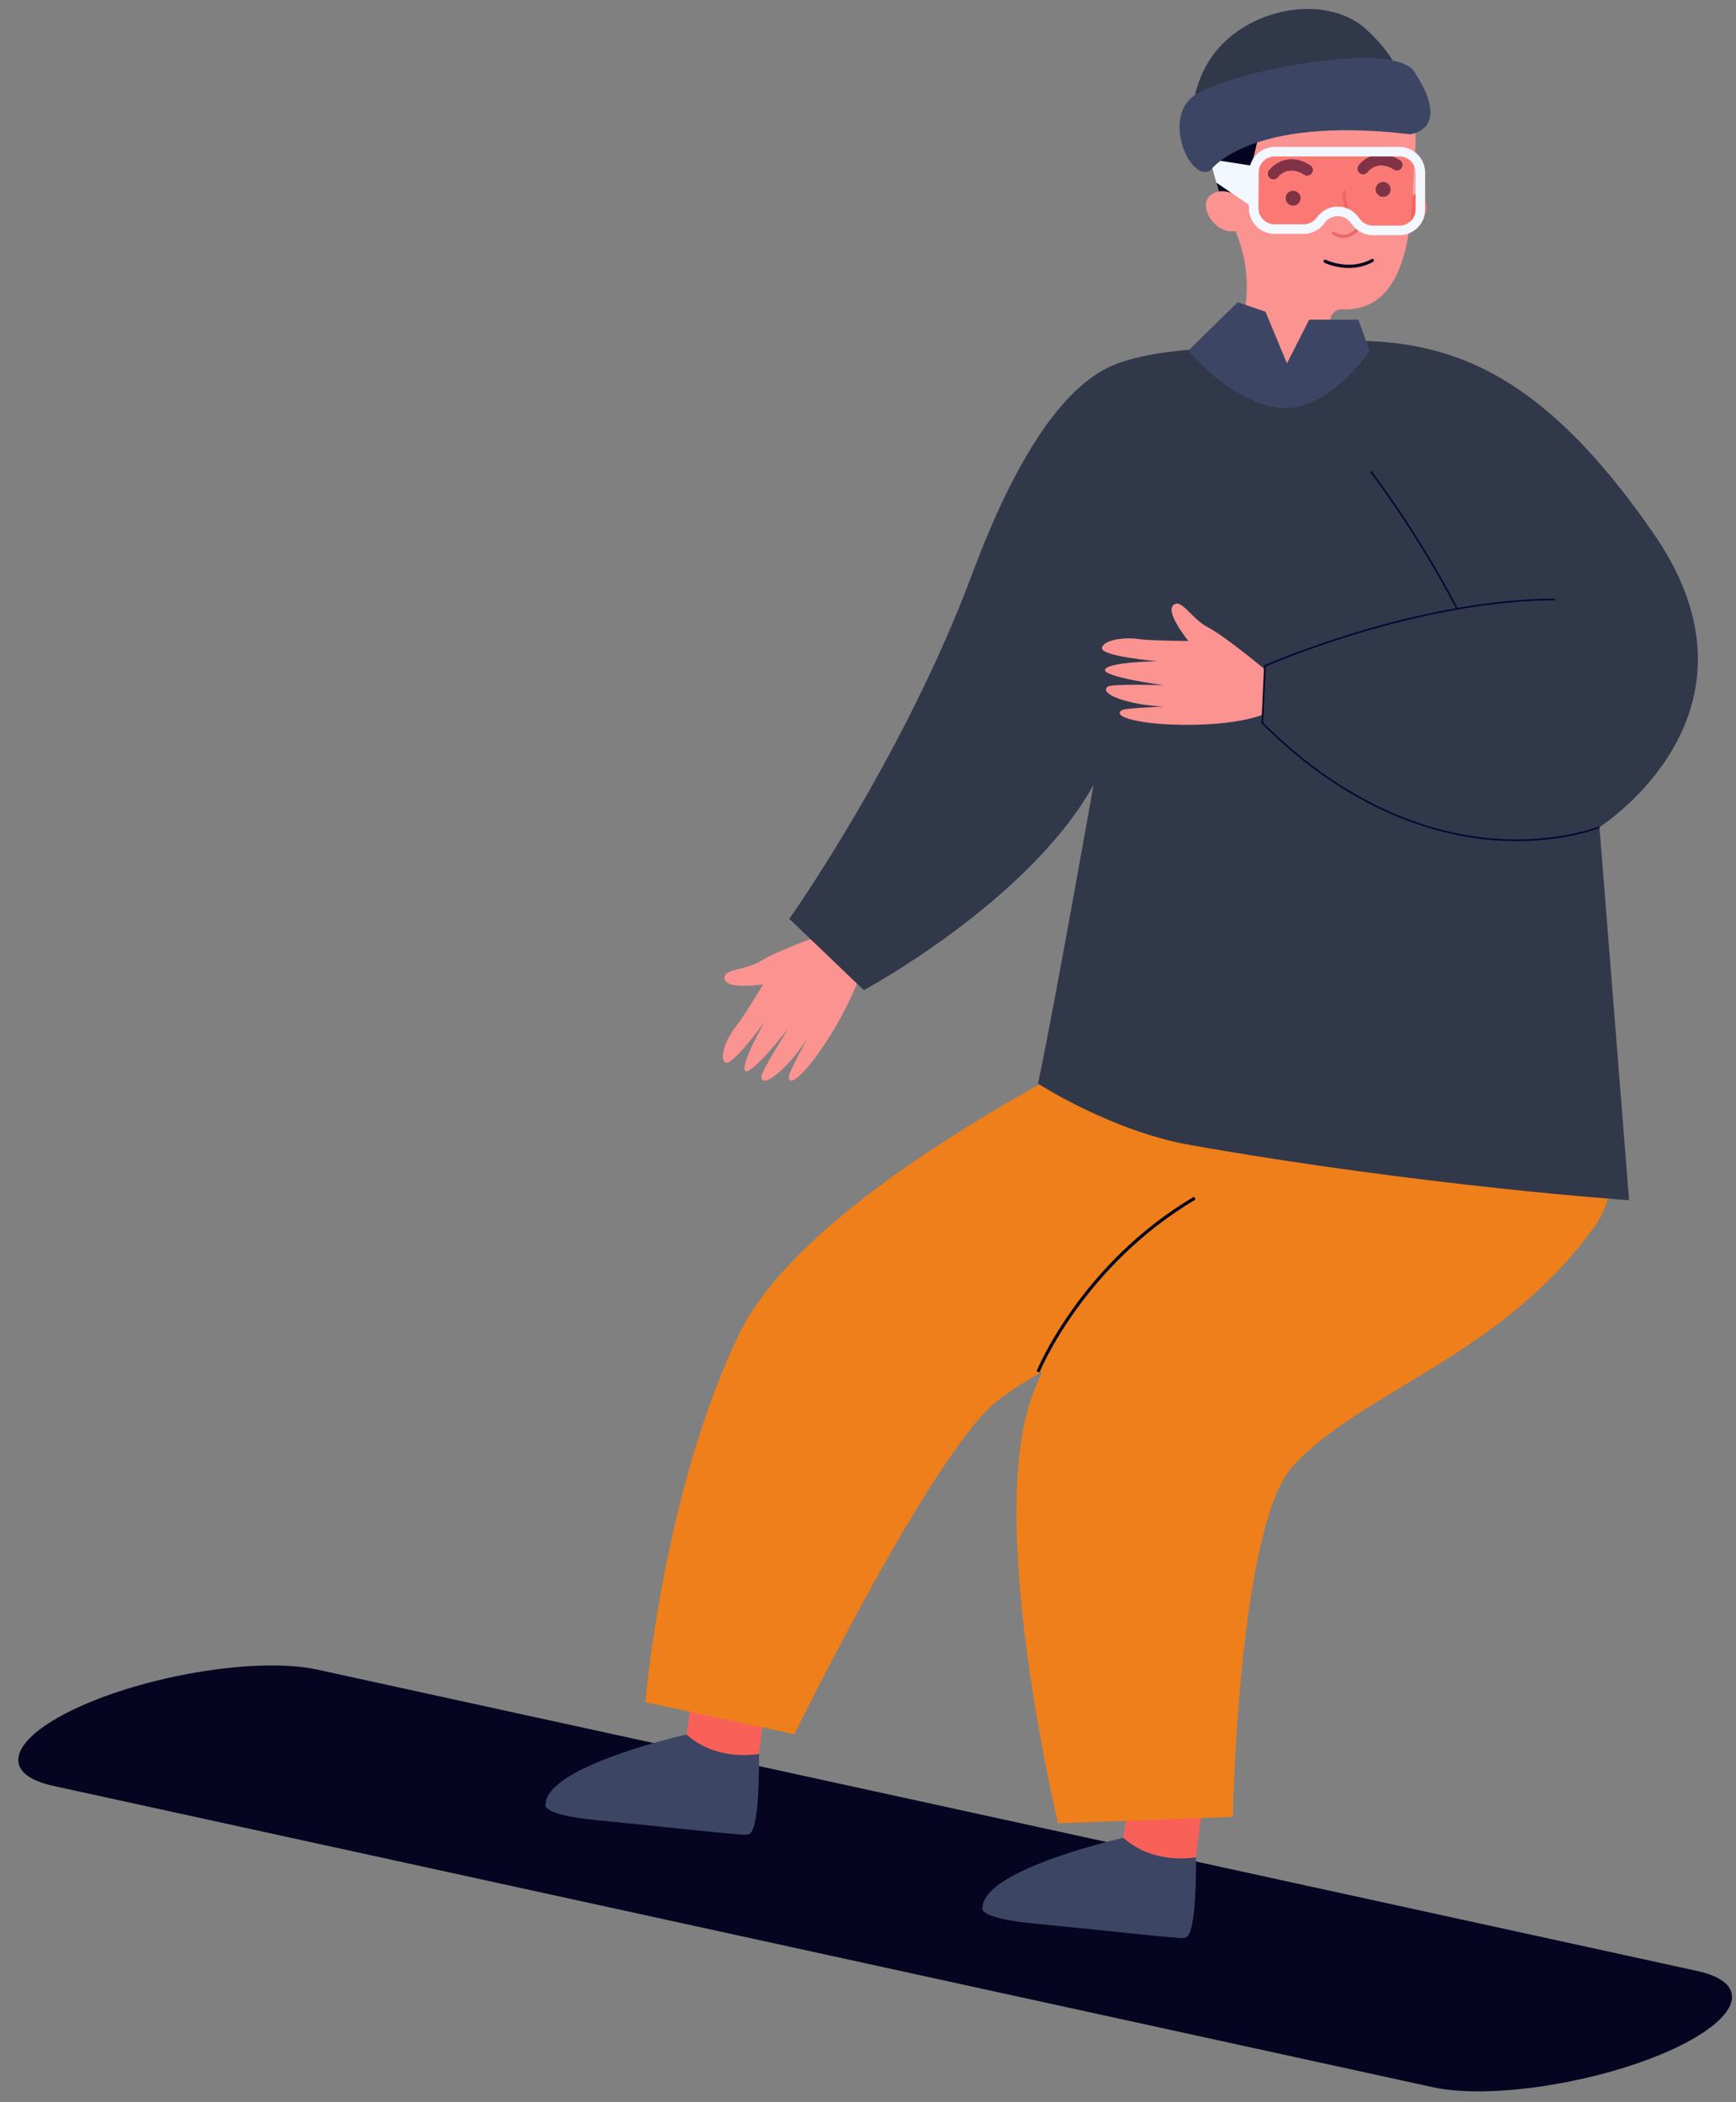 <?xml version="1.0" encoding="UTF-8"?> <svg xmlns="http://www.w3.org/2000/svg" width="76" height="92" viewBox="0 0 76 92" fill="none"><rect x="0" y="0" width="76" height="92" fill="#808080" stroke="none"/><path d="M62.734 91.344L2.334 78.157C-0.136 77.618 0.439 76.03 3.617 74.63C6.795 73.231 11.419 72.528 13.89 73.068L74.292 86.254C76.764 86.796 76.186 88.381 73.01 89.78C69.832 91.179 65.209 91.882 62.734 91.344Z" fill="#050521"></path><path d="M30.681 71.13C30.681 71.13 30.08 75.935 30.031 76C29.984 76.062 30.287 76.719 30.287 76.719L31.762 77.201L33.231 76.758C33.231 76.758 33.735 72.282 33.978 71.6C34.221 70.916 30.681 71.13 30.681 71.13Z" fill="#F96058"></path><path d="M33.231 76.758C33.231 76.758 31.403 77.125 30.056 75.907C30.056 75.907 23.942 77.271 23.888 78.95C23.888 78.95 23.571 79.408 26.104 79.654C28.634 79.9 32.56 80.338 32.673 80.292C32.786 80.249 33.241 80.584 33.231 76.758Z" fill="#3C4664"></path><path d="M49.81 75.651C49.81 75.651 49.207 80.459 49.159 80.521C49.113 80.583 49.416 81.239 49.416 81.239L50.89 81.721L52.36 81.279C52.36 81.279 52.863 76.805 53.107 76.121C53.35 75.437 49.81 75.651 49.81 75.651Z" fill="#F96058"></path><path d="M52.36 81.279C52.36 81.279 50.533 81.647 49.182 80.429C49.182 80.429 43.071 81.792 43.015 83.471C43.015 83.471 42.699 83.931 45.232 84.176C47.762 84.419 51.688 84.857 51.8 84.813C51.913 84.77 52.37 85.104 52.36 81.279Z" fill="#3C4664"></path><path d="M51.415 44.445C51.415 44.445 35.705 51.481 32.366 58.368C29.028 65.251 28.252 74.493 28.252 74.493L34.777 75.896C34.777 75.896 40.862 63.472 43.681 61.289C47.993 57.949 61.847 53.417 61.847 53.417L51.415 44.445Z" fill="#EF7F1A"></path><path d="M61.229 43.981C61.229 43.981 47.385 54.134 45.073 61.428C43.264 67.132 46.322 79.791 46.322 79.791L53.974 79.512C53.974 79.512 54.197 66.777 56.608 64.152C59.636 60.855 65.754 59.352 69.833 53.637C72.27 50.23 68.931 40.768 68.931 40.768L61.229 43.981Z" fill="#EF7F1A"></path><path d="M36.153 40.847C36.153 40.847 34.038 41.596 33.333 42.04C32.631 42.481 31.618 42.383 31.724 42.855C31.827 43.325 33.407 43.082 33.407 43.082C33.407 43.082 32.538 44.532 32.204 44.937C31.872 45.345 31.458 46.22 31.736 46.489C32.012 46.756 33.484 44.697 33.484 44.697C33.484 44.697 32.415 46.554 32.62 46.854C32.824 47.157 34.528 44.995 34.528 44.995C34.528 44.995 33.291 46.919 33.329 47.154C33.363 47.389 33.666 47.353 34.267 46.777C34.872 46.203 35.337 45.458 35.337 45.458C35.337 45.458 34.569 46.877 34.54 47.08C34.507 47.283 34.609 47.583 35.411 46.638C36.213 45.691 37.615 43.362 37.843 41.914L36.153 40.847Z" fill="#FB9391"></path><path d="M49.244 15.798C48.161 16.139 45.534 17.142 42.551 25.142C39.567 33.14 34.555 40.211 34.555 40.211L37.816 43.332C37.816 43.332 45.03 39.458 47.873 34.352C47.873 34.352 46.163 44.024 45.444 47.423C45.444 47.423 48.651 49.501 52.122 50.113C62.36 51.919 71.319 52.525 71.319 52.525L70.022 36.197C70.022 36.197 77.852 31.248 72.403 23.366C66.953 15.484 62.434 14.218 55.853 15.207C55.853 15.207 51.679 15.035 49.244 15.798Z" fill="#31384A"></path><path d="M55.35 29.275C55.35 29.275 53.625 27.836 52.885 27.455C52.151 27.076 51.716 26.158 51.365 26.484C51.012 26.814 52.025 28.051 52.025 28.051C52.025 28.051 50.334 28.043 49.816 27.963C49.298 27.883 48.331 27.974 48.242 28.349C48.156 28.724 50.676 28.938 50.676 28.938C50.676 28.938 48.534 28.966 48.381 29.296C48.225 29.625 50.953 29.989 50.953 29.989C50.953 29.989 48.669 29.907 48.484 30.056C48.299 30.207 48.484 30.448 49.285 30.674C50.086 30.899 50.965 30.923 50.965 30.923C50.965 30.923 49.355 30.986 49.163 31.061C48.974 31.137 48.766 31.378 49.992 31.586C51.213 31.795 53.93 31.813 55.293 31.269L55.35 29.275Z" fill="#FB9391"></path><path d="M68.227 36.674C69.354 36.505 70.025 36.235 70.034 36.23L70.008 36.165C69.99 36.171 68.174 36.901 65.466 36.705C62.968 36.522 59.177 35.492 55.298 31.625L55.415 29.166C55.816 28.988 62.093 26.298 68.073 26.268V26.197C61.906 26.229 55.431 29.081 55.365 29.109L55.347 29.116L55.341 29.139L55.223 31.653L55.24 31.665C59.136 35.558 62.95 36.592 65.463 36.775C66.546 36.855 67.482 36.787 68.227 36.674Z" fill="#060633"></path><path d="M63.753 26.65L63.816 26.617C62.099 23.303 60.059 20.636 60.039 20.61L59.984 20.653C60.003 20.68 62.042 23.343 63.753 26.65Z" fill="#060633"></path><path d="M61.55 8.805C61.55 8.805 61.97 8.302 62.232 8.553C62.891 9.193 62.09 9.839 61.59 9.946L61.55 8.805Z" fill="#EA6868"></path><path d="M61.931 6.823L61.925 6.824C61.934 6.767 61.943 6.711 61.949 6.654C62.224 4.117 60.307 1.844 57.714 1.733C55.552 1.64 53.613 3.159 53.182 5.276C53.02 6.063 53.076 6.832 53.305 7.533C53.599 8.611 53.863 9.533 54.167 10.31C54.663 11.591 54.711 13.008 54.335 14.332L54.042 15.375C56.596 17.116 57.981 15.906 57.981 15.906L58.242 13.964C58.279 13.71 58.502 13.525 58.756 13.537L58.76 13.538C62.151 13.686 61.764 8.34 61.931 6.823Z" fill="#FB9391"></path><path d="M60.874 8.324C60.892 8.146 60.764 7.987 60.586 7.969C60.409 7.949 60.25 8.077 60.23 8.254C60.211 8.433 60.34 8.593 60.517 8.611C60.693 8.629 60.853 8.503 60.874 8.324Z" fill="#060633"></path><path d="M56.931 8.708C56.952 8.531 56.823 8.371 56.644 8.351C56.466 8.333 56.307 8.46 56.29 8.638C56.269 8.815 56.398 8.975 56.574 8.993C56.751 9.012 56.912 8.887 56.931 8.708Z" fill="#060633"></path><path d="M55.725 7.845C55.683 7.839 55.641 7.825 55.605 7.797C55.498 7.718 55.478 7.565 55.558 7.459C55.801 7.137 56.492 6.676 57.362 7.237C57.474 7.308 57.508 7.46 57.436 7.573C57.362 7.684 57.213 7.716 57.1 7.645C56.387 7.184 55.961 7.727 55.943 7.75C55.891 7.823 55.807 7.855 55.725 7.845Z" fill="#060633"></path><path d="M59.649 7.623C59.605 7.617 59.565 7.603 59.529 7.574C59.422 7.494 59.403 7.341 59.483 7.236C59.727 6.913 60.416 6.454 61.286 7.013C61.4 7.086 61.432 7.237 61.358 7.349C61.286 7.462 61.136 7.493 61.025 7.421C60.307 6.961 59.885 7.505 59.87 7.526C59.816 7.598 59.733 7.633 59.649 7.623Z" fill="#060633"></path><path d="M52.706 6.024L53.561 9.072L54.38 8.999L55.28 5.196L52.706 6.024Z" fill="#050521"></path><path d="M54.517 8.918C54.459 8.766 54.346 8.643 54.206 8.569C53.915 8.412 53.392 8.219 52.981 8.548C52.381 9.033 53.314 10.59 54.47 9.992C54.47 9.992 54.813 9.718 54.517 8.918Z" fill="#FB9391"></path><path d="M59.077 10.367C58.664 10.515 58.335 10.265 58.332 10.261C58.299 10.238 58.294 10.192 58.317 10.161C58.342 10.132 58.389 10.124 58.42 10.149C58.435 10.16 58.798 10.436 59.23 10.122C59.3 10.071 59.339 10.028 59.346 9.992C59.352 9.942 59.3 9.873 59.228 9.777C59.064 9.556 58.787 9.185 58.773 8.412C58.773 8.371 58.805 8.338 58.843 8.336C58.882 8.336 58.915 8.368 58.917 8.407C58.93 9.135 59.179 9.47 59.344 9.692C59.434 9.81 59.505 9.906 59.487 10.014C59.475 10.091 59.422 10.16 59.316 10.238C59.236 10.296 59.156 10.34 59.077 10.367Z" fill="#EA6868"></path><path d="M59.051 11.727C58.459 11.727 58.006 11.51 57.978 11.496C57.946 11.479 57.929 11.437 57.947 11.403C57.964 11.368 58.004 11.355 58.04 11.369C58.049 11.377 59.084 11.87 60.044 11.338C60.077 11.319 60.121 11.332 60.139 11.365C60.158 11.398 60.144 11.441 60.111 11.46C59.747 11.662 59.38 11.727 59.051 11.727Z" fill="#050521"></path><path d="M61.71 9.946C61.713 9.934 61.713 9.923 61.714 9.909C61.759 9.894 61.804 9.878 61.847 9.855C61.804 9.89 61.759 9.919 61.71 9.946ZM61.841 8.554C61.879 7.877 61.888 7.279 61.924 6.892C62.081 7.057 62.183 7.28 62.183 7.531V8.517C62.145 8.493 62.104 8.483 62.06 8.483C61.988 8.483 61.91 8.512 61.841 8.554Z" fill="#F1A7AB"></path><path d="M61.714 9.909C61.779 9.446 61.815 8.984 61.841 8.554C61.91 8.512 61.988 8.483 62.06 8.483C62.104 8.483 62.145 8.493 62.183 8.517V9.147C62.183 9.433 62.052 9.689 61.847 9.855C61.803 9.878 61.759 9.894 61.714 9.909Z" fill="#F26460"></path><path d="M61.268 10.06H60.101C59.813 10.06 59.541 9.923 59.369 9.693L59.294 9.594C59.266 9.556 59.236 9.52 59.203 9.488C59.064 9.266 58.927 8.942 58.917 8.407C58.915 8.368 58.884 8.336 58.843 8.336C58.805 8.338 58.773 8.371 58.773 8.412C58.782 8.805 58.857 9.093 58.949 9.311C58.827 9.255 58.697 9.227 58.562 9.227C58.281 9.227 57.999 9.357 57.82 9.614C57.646 9.857 57.371 10.001 57.072 10.001H55.796C55.291 10.001 54.881 9.589 54.883 9.084L54.891 7.524C54.893 7.023 55.304 6.617 55.804 6.617H61.268C61.525 6.617 61.759 6.722 61.924 6.892C61.888 7.279 61.879 7.877 61.841 8.554C61.815 8.984 61.779 9.446 61.714 9.909C61.713 9.922 61.713 9.934 61.71 9.946C61.578 10.02 61.431 10.06 61.268 10.06ZM56.611 8.348C56.449 8.348 56.307 8.472 56.29 8.638C56.269 8.815 56.397 8.975 56.574 8.993C56.587 8.995 56.6 8.996 56.612 8.996C56.772 8.996 56.913 8.874 56.931 8.708C56.952 8.531 56.823 8.371 56.643 8.351C56.633 8.351 56.623 8.348 56.611 8.348ZM60.551 7.966C60.388 7.966 60.25 8.089 60.23 8.254C60.211 8.433 60.34 8.592 60.517 8.611C60.53 8.612 60.54 8.612 60.551 8.612C60.715 8.612 60.856 8.49 60.874 8.324C60.892 8.146 60.764 7.987 60.586 7.968C60.577 7.966 60.562 7.966 60.551 7.966ZM56.546 6.972C56.074 6.972 55.72 7.246 55.558 7.459C55.478 7.565 55.498 7.718 55.605 7.797C55.641 7.825 55.683 7.839 55.725 7.845C55.732 7.846 55.743 7.849 55.753 7.849C55.825 7.849 55.897 7.813 55.943 7.75C55.956 7.734 56.172 7.46 56.546 7.46C56.705 7.46 56.889 7.508 57.1 7.645C57.142 7.67 57.188 7.682 57.231 7.682C57.31 7.682 57.389 7.643 57.436 7.573C57.508 7.46 57.474 7.308 57.362 7.237C57.068 7.046 56.793 6.972 56.546 6.972ZM60.47 6.753C59.997 6.753 59.642 7.023 59.483 7.236C59.403 7.341 59.422 7.493 59.529 7.574C59.565 7.603 59.605 7.617 59.649 7.623C59.658 7.625 59.667 7.625 59.677 7.625C59.75 7.625 59.822 7.59 59.87 7.526C59.879 7.513 60.096 7.237 60.47 7.237C60.627 7.237 60.815 7.284 61.025 7.421C61.066 7.447 61.109 7.46 61.155 7.46C61.236 7.46 61.313 7.421 61.358 7.349C61.432 7.237 61.4 7.086 61.286 7.013C60.99 6.823 60.715 6.753 60.47 6.753Z" fill="#FA7974"></path><path d="M60.551 8.612C60.54 8.612 60.53 8.612 60.517 8.611C60.34 8.592 60.211 8.433 60.23 8.254C60.25 8.089 60.388 7.966 60.551 7.966C60.562 7.966 60.577 7.966 60.586 7.968C60.764 7.987 60.892 8.146 60.874 8.324C60.856 8.49 60.715 8.612 60.551 8.612Z" fill="#803346"></path><path d="M56.612 8.996C56.6 8.996 56.587 8.995 56.574 8.993C56.398 8.975 56.269 8.815 56.29 8.638C56.307 8.472 56.449 8.348 56.611 8.348C56.623 8.348 56.633 8.351 56.644 8.351C56.823 8.371 56.952 8.531 56.931 8.708C56.913 8.874 56.772 8.996 56.612 8.996Z" fill="#803346"></path><path d="M55.753 7.849C55.744 7.849 55.732 7.846 55.725 7.845C55.683 7.839 55.641 7.825 55.605 7.797C55.498 7.718 55.478 7.565 55.558 7.459C55.72 7.246 56.074 6.972 56.546 6.972C56.793 6.972 57.068 7.046 57.362 7.237C57.474 7.308 57.508 7.46 57.436 7.573C57.389 7.643 57.311 7.682 57.232 7.682C57.188 7.682 57.142 7.67 57.1 7.645C56.889 7.508 56.705 7.46 56.546 7.46C56.172 7.46 55.956 7.734 55.943 7.75C55.897 7.813 55.825 7.849 55.753 7.849Z" fill="#803346"></path><path d="M59.677 7.625C59.667 7.625 59.658 7.625 59.649 7.623C59.605 7.617 59.565 7.603 59.529 7.574C59.422 7.493 59.403 7.341 59.483 7.236C59.642 7.023 59.997 6.753 60.47 6.753C60.715 6.753 60.99 6.823 61.286 7.013C61.4 7.086 61.432 7.237 61.358 7.349C61.313 7.421 61.236 7.46 61.156 7.46C61.109 7.46 61.066 7.447 61.025 7.421C60.815 7.284 60.627 7.237 60.47 7.237C60.096 7.237 59.879 7.513 59.87 7.526C59.822 7.59 59.75 7.625 59.677 7.625Z" fill="#803346"></path><path d="M59.203 9.488C59.128 9.413 59.042 9.354 58.949 9.311C58.857 9.093 58.782 8.805 58.773 8.412C58.773 8.371 58.805 8.338 58.843 8.336C58.884 8.336 58.915 8.368 58.917 8.407C58.927 8.943 59.064 9.266 59.203 9.488Z" fill="#F26460"></path><path d="M58.566 9.042C58.924 9.042 59.248 9.205 59.462 9.492L59.539 9.591C59.67 9.769 59.879 9.874 60.101 9.874H61.268C61.658 9.874 61.974 9.559 61.974 9.171V7.554C61.974 7.165 61.658 6.847 61.268 6.847H55.804C55.419 6.847 55.104 7.162 55.102 7.548L55.094 9.108C55.09 9.296 55.166 9.475 55.298 9.609C55.431 9.742 55.608 9.816 55.796 9.816H57.072C57.3 9.816 57.518 9.704 57.649 9.518C57.857 9.221 58.187 9.048 58.548 9.042H58.566ZM61.268 10.293H60.101C59.75 10.293 59.413 10.124 59.203 9.842L59.128 9.742C58.991 9.56 58.785 9.453 58.556 9.46C58.328 9.465 58.12 9.57 57.989 9.757C57.778 10.056 57.436 10.234 57.072 10.234H55.796C55.496 10.234 55.214 10.116 55.002 9.903C54.791 9.689 54.675 9.406 54.675 9.105L54.683 7.547C54.686 6.932 55.191 6.43 55.804 6.43H61.268C61.888 6.43 62.391 6.935 62.391 7.554V9.171C62.391 9.789 61.888 10.293 61.268 10.293Z" fill="#F3F7FF"></path><path d="M52.965 6.965L53.247 7.99L54.883 9.107L54.844 7.259L52.965 6.965Z" fill="#F3F7FF"></path><path d="M52.214 6.449C52.214 6.449 51.741 3.838 53.417 2.03C55.094 0.22 58.188 -0.167 59.783 1.261C61.376 2.689 61.418 3.834 61.418 3.834L52.214 6.449Z" fill="#31384A"></path><path d="M52.983 7.468C52.983 7.468 54.619 5.039 61.732 5.875C61.732 5.875 63.609 5.713 61.916 3.138C60.966 1.695 53.62 3.188 52.251 4.2C50.887 5.211 52.108 7.974 52.983 7.468Z" fill="#3C4664"></path><path d="M59.469 13.99H57.314L56.341 15.901L55.401 13.642L54.183 13.226L52.025 15.346C52.025 15.346 53.943 17.675 56.061 17.85C58.185 18.025 59.957 15.346 59.957 15.346L59.469 13.99Z" fill="#3C4664"></path><path d="M45.508 60.063L45.379 60.011C45.398 59.965 47.297 55.316 52.269 52.372L52.342 52.492C47.41 55.414 45.525 60.016 45.508 60.063Z" fill="#050521"></path></svg> 